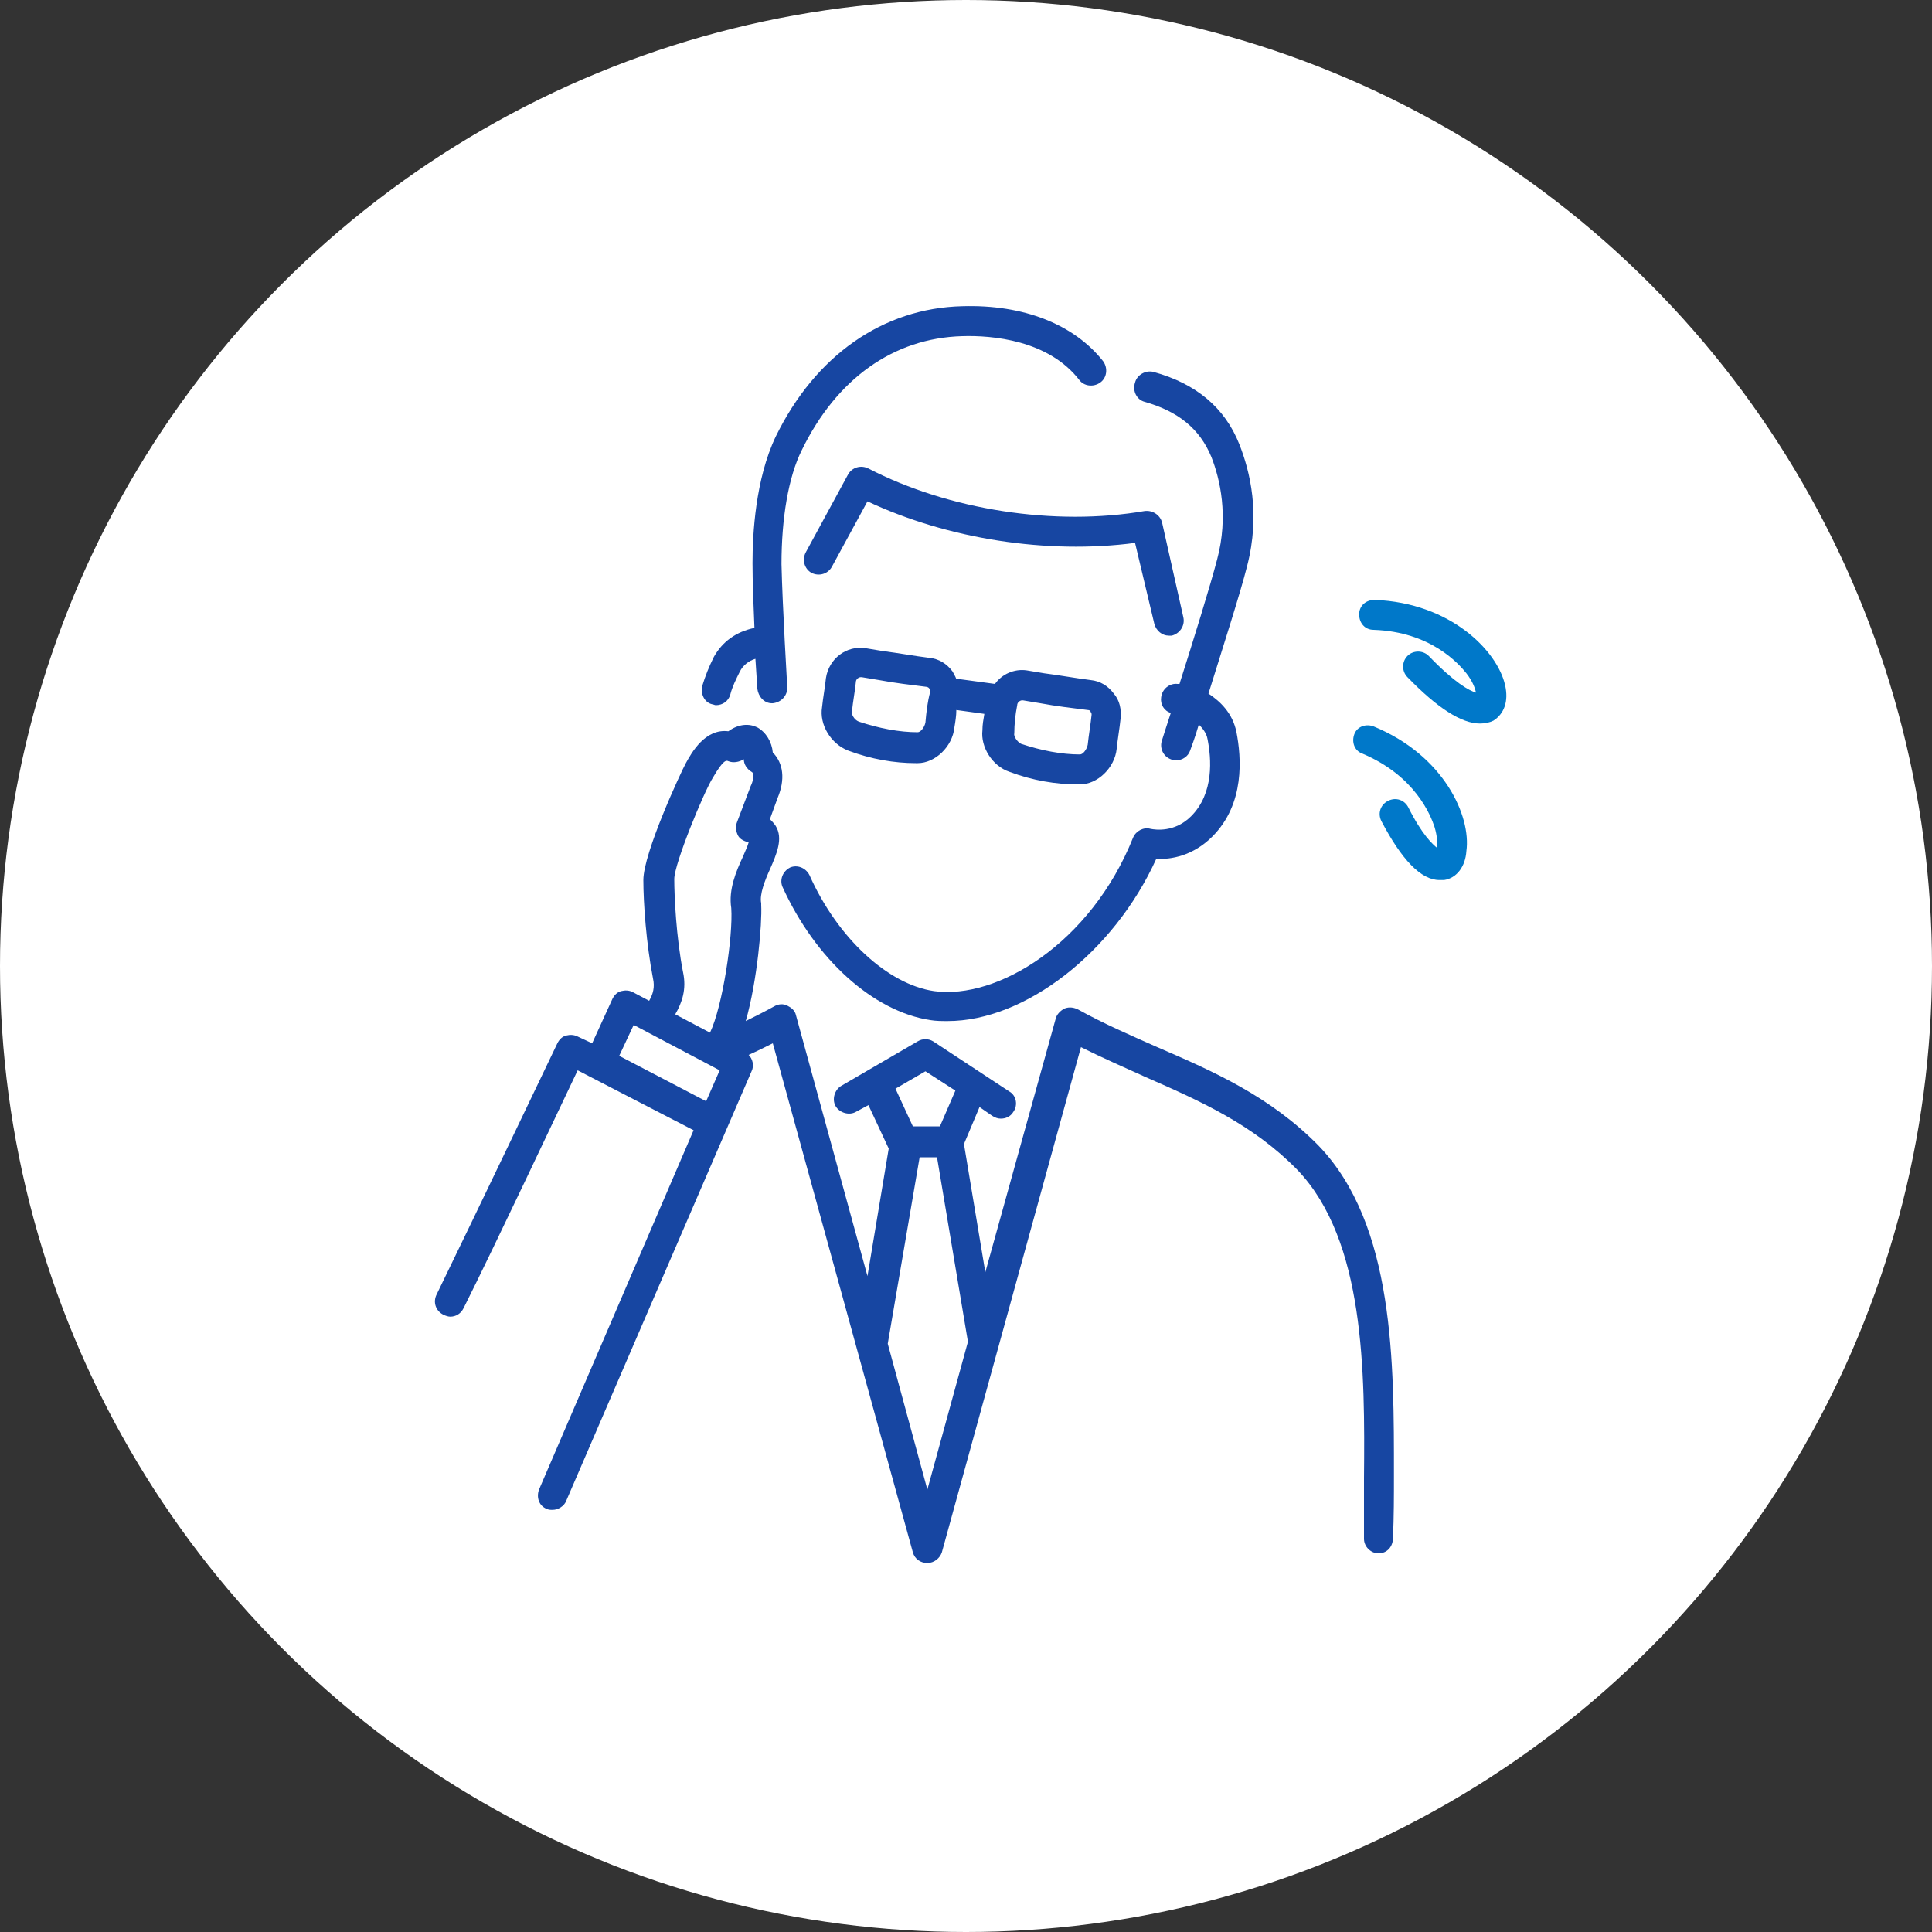 <?xml version="1.0" encoding="utf-8"?>
<!-- Generator: Adobe Illustrator 26.0.3, SVG Export Plug-In . SVG Version: 6.00 Build 0)  -->
<svg version="1.1" id="レイヤー_1" xmlns="http://www.w3.org/2000/svg" xmlns:xlink="http://www.w3.org/1999/xlink" x="0px"
	 y="0px" viewBox="0 0 200 200" style="enable-background:new 0 0 200 200;" xml:space="preserve">
<rect x="0" y="0" width="200" height="200" fill="#333333" stroke="none"/>
<style type="text/css">
	.st0{fill:#FFFFFF;}
	.st1{fill:#1746A2;}
	.st2{fill:#0078c9;}
</style>
<circle class="st0" cx="100" cy="100" r="100"/>
<g>
	<path class="st1" d="M144.3,152.7c0-11.5,0.1-25.9-7.8-34.1c-5-5.1-10.9-7.7-16.7-10.2c-2.7-1.2-5.5-2.4-8.2-3.9
		c-0.4-0.2-0.9-0.3-1.4-0.1c-0.4,0.2-0.8,0.6-0.9,1l-7.3,26.3l-2.2-13.2c0-0.1,0-0.1,0-0.1l1.6-3.8l1.3,0.9c0.3,0.2,0.6,0.3,0.9,0.3
		c0.5,0,1-0.2,1.3-0.7c0.5-0.7,0.3-1.7-0.4-2.1l-7.9-5.2c-0.5-0.3-1.1-0.3-1.6,0l-7.9,4.6c-0.7,0.4-1,1.4-0.6,2.1
		c0.4,0.7,1.4,1,2.1,0.6l1.3-0.7l2.1,4.5l-2.2,13.2l-7.4-27c-0.1-0.5-0.5-0.8-0.9-1c-0.4-0.2-0.9-0.2-1.4,0.1
		c-0.9,0.5-1.9,1-2.9,1.5c1.2-4.2,1.7-10.1,1.6-12c0-0.1,0-0.2,0-0.2c-0.2-0.9,0.4-2.4,0.9-3.5c0.7-1.6,1.4-3.2,0.6-4.5
		c-0.2-0.3-0.4-0.5-0.6-0.7l0.8-2.2c0.8-1.9,0.6-3.6-0.5-4.7c-0.1-1.1-0.7-2.1-1.6-2.6c-0.8-0.4-1.9-0.4-3,0.4
		c-2.4-0.3-3.8,2.2-4.4,3.3c-0.5,0.9-4.4,9.3-4.4,12.1c0,2.4,0.3,6.6,1,10.2c0.2,0.9,0,1.6-0.4,2.3l-1.7-0.9
		c-0.4-0.2-0.8-0.2-1.2-0.1c-0.4,0.1-0.7,0.4-0.9,0.8l-2.1,4.6l-1.5-0.7c-0.4-0.2-0.8-0.2-1.2-0.1c-0.4,0.1-0.7,0.4-0.9,0.8
		c-0.1,0.2-8.5,17.8-12.5,26c-0.4,0.8-0.1,1.7,0.7,2.1c0.2,0.1,0.5,0.2,0.7,0.2c0.6,0,1.1-0.3,1.4-0.9c3.4-6.8,9.7-20.2,11.8-24.6
		l12,6.2l-16,37.2c-0.3,0.8,0,1.7,0.8,2c0.2,0.1,0.4,0.1,0.6,0.1c0.6,0,1.2-0.4,1.4-0.9l19.2-44.5c0.3-0.6,0.1-1.3-0.3-1.7
		c0.9-0.4,1.7-0.8,2.5-1.2l14.5,52.7c0.2,0.7,0.8,1.1,1.5,1.1c0,0,0,0,0,0c0.7,0,1.3-0.5,1.5-1.1l14.4-52.3c2.2,1.1,4.5,2.1,6.7,3.1
		c5.7,2.5,11.1,4.9,15.7,9.6c7,7.3,7,20.9,6.9,31.9c0,2.2,0,4.3,0,6.3c0,0.8,0.7,1.5,1.5,1.5c0,0,0,0,0,0c0.9,0,1.5-0.7,1.5-1.6
		C144.3,157,144.3,154.9,144.3,152.7z M70.7,100.6c-0.7-3.6-0.9-7.8-0.9-9.6c0-1.6,3.1-9.1,4-10.5c1.1-1.9,1.4-1.8,1.6-1.7
		c0.5,0.2,1.1,0.1,1.6-0.2c0,0.5,0.3,1,0.8,1.3c0.4,0.2,0.1,1.1-0.1,1.5l-1.4,3.7c-0.2,0.5-0.1,1,0.1,1.4c0.2,0.4,0.7,0.6,1.1,0.7
		c-0.1,0.4-0.4,1-0.6,1.5c-0.7,1.5-1.5,3.4-1.2,5.3c0.2,2.9-0.9,10.2-2.2,12.9l-3.6-1.9C70.6,103.8,71.1,102.4,70.7,100.6z
		 M64.1,109.3C64.1,109.3,64.1,109.3,64.1,109.3l1.5-3.2l8.9,4.7l-1.4,3.2L64.1,109.3z M95.8,110.9l3.1,2l-1.6,3.7h-2.8l-1.8-3.9
		L95.8,110.9z M96,154.2l-4.1-15.1l3.3-19.3H97l3.2,19.1L96,154.2z"/>
	<path class="st2" d="M155.8,70.9c-0.8-3.5-5.6-8.5-13.5-8.8c-0.9,0-1.6,0.6-1.6,1.5c0,0.9,0.6,1.6,1.5,1.6c5.9,0.2,8.8,3.5,9.6,4.5
		c0.7,0.9,0.9,1.6,1,2c-0.7-0.2-2.2-1-4.9-3.8c-0.6-0.6-1.6-0.6-2.2,0c-0.6,0.6-0.6,1.6,0,2.2c3.1,3.2,5.6,4.8,7.5,4.8
		c0.5,0,1-0.1,1.4-0.3C155.7,73.9,156.2,72.6,155.8,70.9z"/>
	<path class="st2" d="M142.2,75.2c-0.8-0.3-1.7,0-2,0.8c-0.3,0.8,0,1.7,0.8,2c5.5,2.3,7.1,6.4,7.5,7.6c0.3,1,0.3,1.7,0.3,2.2
		c-0.5-0.4-1.6-1.4-3-4.2c-0.4-0.8-1.3-1.1-2.1-0.7c-0.8,0.4-1.1,1.3-0.7,2.1c2.1,4,4.1,6.1,6,6.1c0.2,0,0.3,0,0.5,0
		c1.3-0.2,2.2-1.4,2.3-3C152.3,84.5,149.5,78.2,142.2,75.2z"/>
	<path class="st1" d="M73.7,72.9c0.1,0,0.3,0.1,0.4,0.1c0.7,0,1.3-0.4,1.5-1.1c0.2-0.8,0.6-1.6,1-2.4c0.3-0.6,0.9-1.1,1.6-1.3
		c0.1,1.7,0.2,2.9,0.2,3.1c0.1,0.8,0.7,1.5,1.5,1.5c0,0,0.1,0,0.1,0c0.9-0.1,1.5-0.8,1.5-1.6c0-0.1-0.5-8.4-0.6-12.8
		c0-4.7,0.7-9,2.1-11.8c3.6-7.4,9.5-11.6,16.6-11.8c3.1-0.1,8.9,0.4,12.1,4.5c0.5,0.7,1.5,0.8,2.2,0.3c0.7-0.5,0.8-1.5,0.3-2.2
		c-3-3.8-8.2-5.9-14.6-5.7c-8.2,0.2-15.2,5.1-19.3,13.5c-2.1,4.4-2.4,10.1-2.4,13.1c0,1.9,0.1,4.4,0.2,6.7c-1.9,0.4-3.3,1.4-4.2,3
		C73.4,69,73,70,72.7,71C72.5,71.8,72.9,72.7,73.7,72.9z"/>
	<path class="st1" d="M119.5,64.6c0.2,0.7,0.8,1.2,1.5,1.2c0.1,0,0.2,0,0.3,0c0.8-0.2,1.4-1,1.2-1.9l-2.2-9.8
		c-0.2-0.8-1-1.3-1.8-1.2c-9.3,1.6-20.3-0.1-28.6-4.4c-0.8-0.4-1.7-0.1-2.1,0.6l-4.4,8.1c-0.4,0.8-0.1,1.7,0.6,2.1
		c0.8,0.4,1.7,0.1,2.1-0.6l3.7-6.8c8.3,3.9,18.6,5.5,27.7,4.3L119.5,64.6z"/>
	<path class="st1" d="M118.5,41.6c3.5,1,5.7,2.8,6.9,5.7c0.9,2.3,1.8,6.1,0.6,10.6c-0.7,2.7-2.5,8.5-3.9,12.9c-0.1,0-0.2,0-0.2,0
		c-0.8-0.1-1.6,0.5-1.7,1.4c-0.1,0.7,0.3,1.4,1,1.6c-0.5,1.5-0.8,2.5-0.9,2.8c-0.3,0.8,0.1,1.7,0.9,2c0.2,0.1,0.4,0.1,0.6,0.1
		c0.6,0,1.2-0.4,1.4-1c0.1-0.3,0.5-1.3,0.9-2.7c0.4,0.4,0.8,0.9,0.9,1.5c0.4,2,0.7,5.6-1.7,8c-1.7,1.7-3.7,1.4-4.2,1.3
		c-0.7-0.2-1.5,0.2-1.8,0.9c-4.4,11-14.1,16.8-20.6,15.9c-4.8-0.7-10-5.5-12.9-12c-0.4-0.8-1.3-1.1-2-0.8c-0.8,0.4-1.1,1.3-0.8,2
		c3.4,7.5,9.4,12.9,15.3,13.8c0.6,0.1,1.2,0.1,1.8,0.1c8,0,17.2-7.1,21.6-16.8c1.5,0.1,3.8-0.3,5.8-2.3c3.4-3.4,3-8.2,2.5-10.8
		c-0.4-2-1.7-3.2-2.9-4c1.4-4.5,3.3-10.4,4-13.2c1.4-5.4,0.3-9.8-0.8-12.6c-1.5-3.8-4.5-6.3-8.9-7.5c-0.8-0.2-1.7,0.3-1.9,1.1
		C117.2,40.5,117.7,41.4,118.5,41.6z"/>
	<path class="st1" d="M104.5,79.9c2.4,0.9,4.8,1.3,7.1,1.3c0.1,0,0.1,0,0.2,0c1.8,0,3.6-1.7,3.8-3.7c0.1-1,0.3-2.1,0.4-3.1
		c0.1-1-0.1-1.9-0.7-2.6c-0.6-0.8-1.4-1.3-2.4-1.4c-1.6-0.2-3.2-0.5-4.8-0.7c-0.6-0.1-1.2-0.2-1.8-0.3c-1.3-0.2-2.6,0.4-3.3,1.4
		l-3.7-0.5c-0.1,0-0.2,0-0.3,0c-0.1-0.3-0.3-0.6-0.4-0.8c-0.6-0.8-1.4-1.3-2.4-1.4c-1.6-0.2-3.2-0.5-4.8-0.7
		c-0.6-0.1-1.2-0.2-1.8-0.3c-2-0.3-3.8,1.1-4.1,3.1c-0.1,1-0.3,2-0.4,3c-0.3,1.8,0.9,3.8,2.7,4.5c2.4,0.9,4.8,1.3,7,1.3
		c0.1,0,0.1,0,0.2,0c1.8,0,3.6-1.7,3.8-3.7c0.1-0.6,0.2-1.2,0.2-1.8l2.9,0.4c-0.1,0.6-0.2,1.1-0.2,1.7
		C101.5,77.3,102.7,79.3,104.5,79.9z M105.3,73c0-0.3,0.3-0.5,0.5-0.5c0,0,0,0,0.1,0c0.6,0.1,1.2,0.2,1.8,0.3
		c1.6,0.3,3.3,0.5,4.9,0.7c0.2,0,0.3,0.1,0.3,0.2c0.1,0.1,0.1,0.2,0.1,0.3c-0.1,1-0.3,2.1-0.4,3.1c-0.1,0.5-0.5,1-0.8,1
		c-1.9,0-4-0.4-6.1-1.1c-0.4-0.2-0.8-0.8-0.7-1.1C105,75,105.1,74,105.3,73z M95.8,74.8c-0.1,0.5-0.5,1-0.8,1c-1.9,0-4-0.4-6.1-1.1
		c-0.5-0.2-0.8-0.8-0.7-1.1c0.1-1,0.3-2,0.4-3c0-0.3,0.3-0.5,0.5-0.5c0,0,0,0,0.1,0c0.6,0.1,1.2,0.2,1.8,0.3
		c1.6,0.3,3.3,0.5,4.9,0.7c0.1,0,0.3,0.1,0.3,0.2c0.1,0.1,0.1,0.2,0.1,0.3C96,72.7,95.9,73.7,95.8,74.8z"/>
</g>
</svg>
